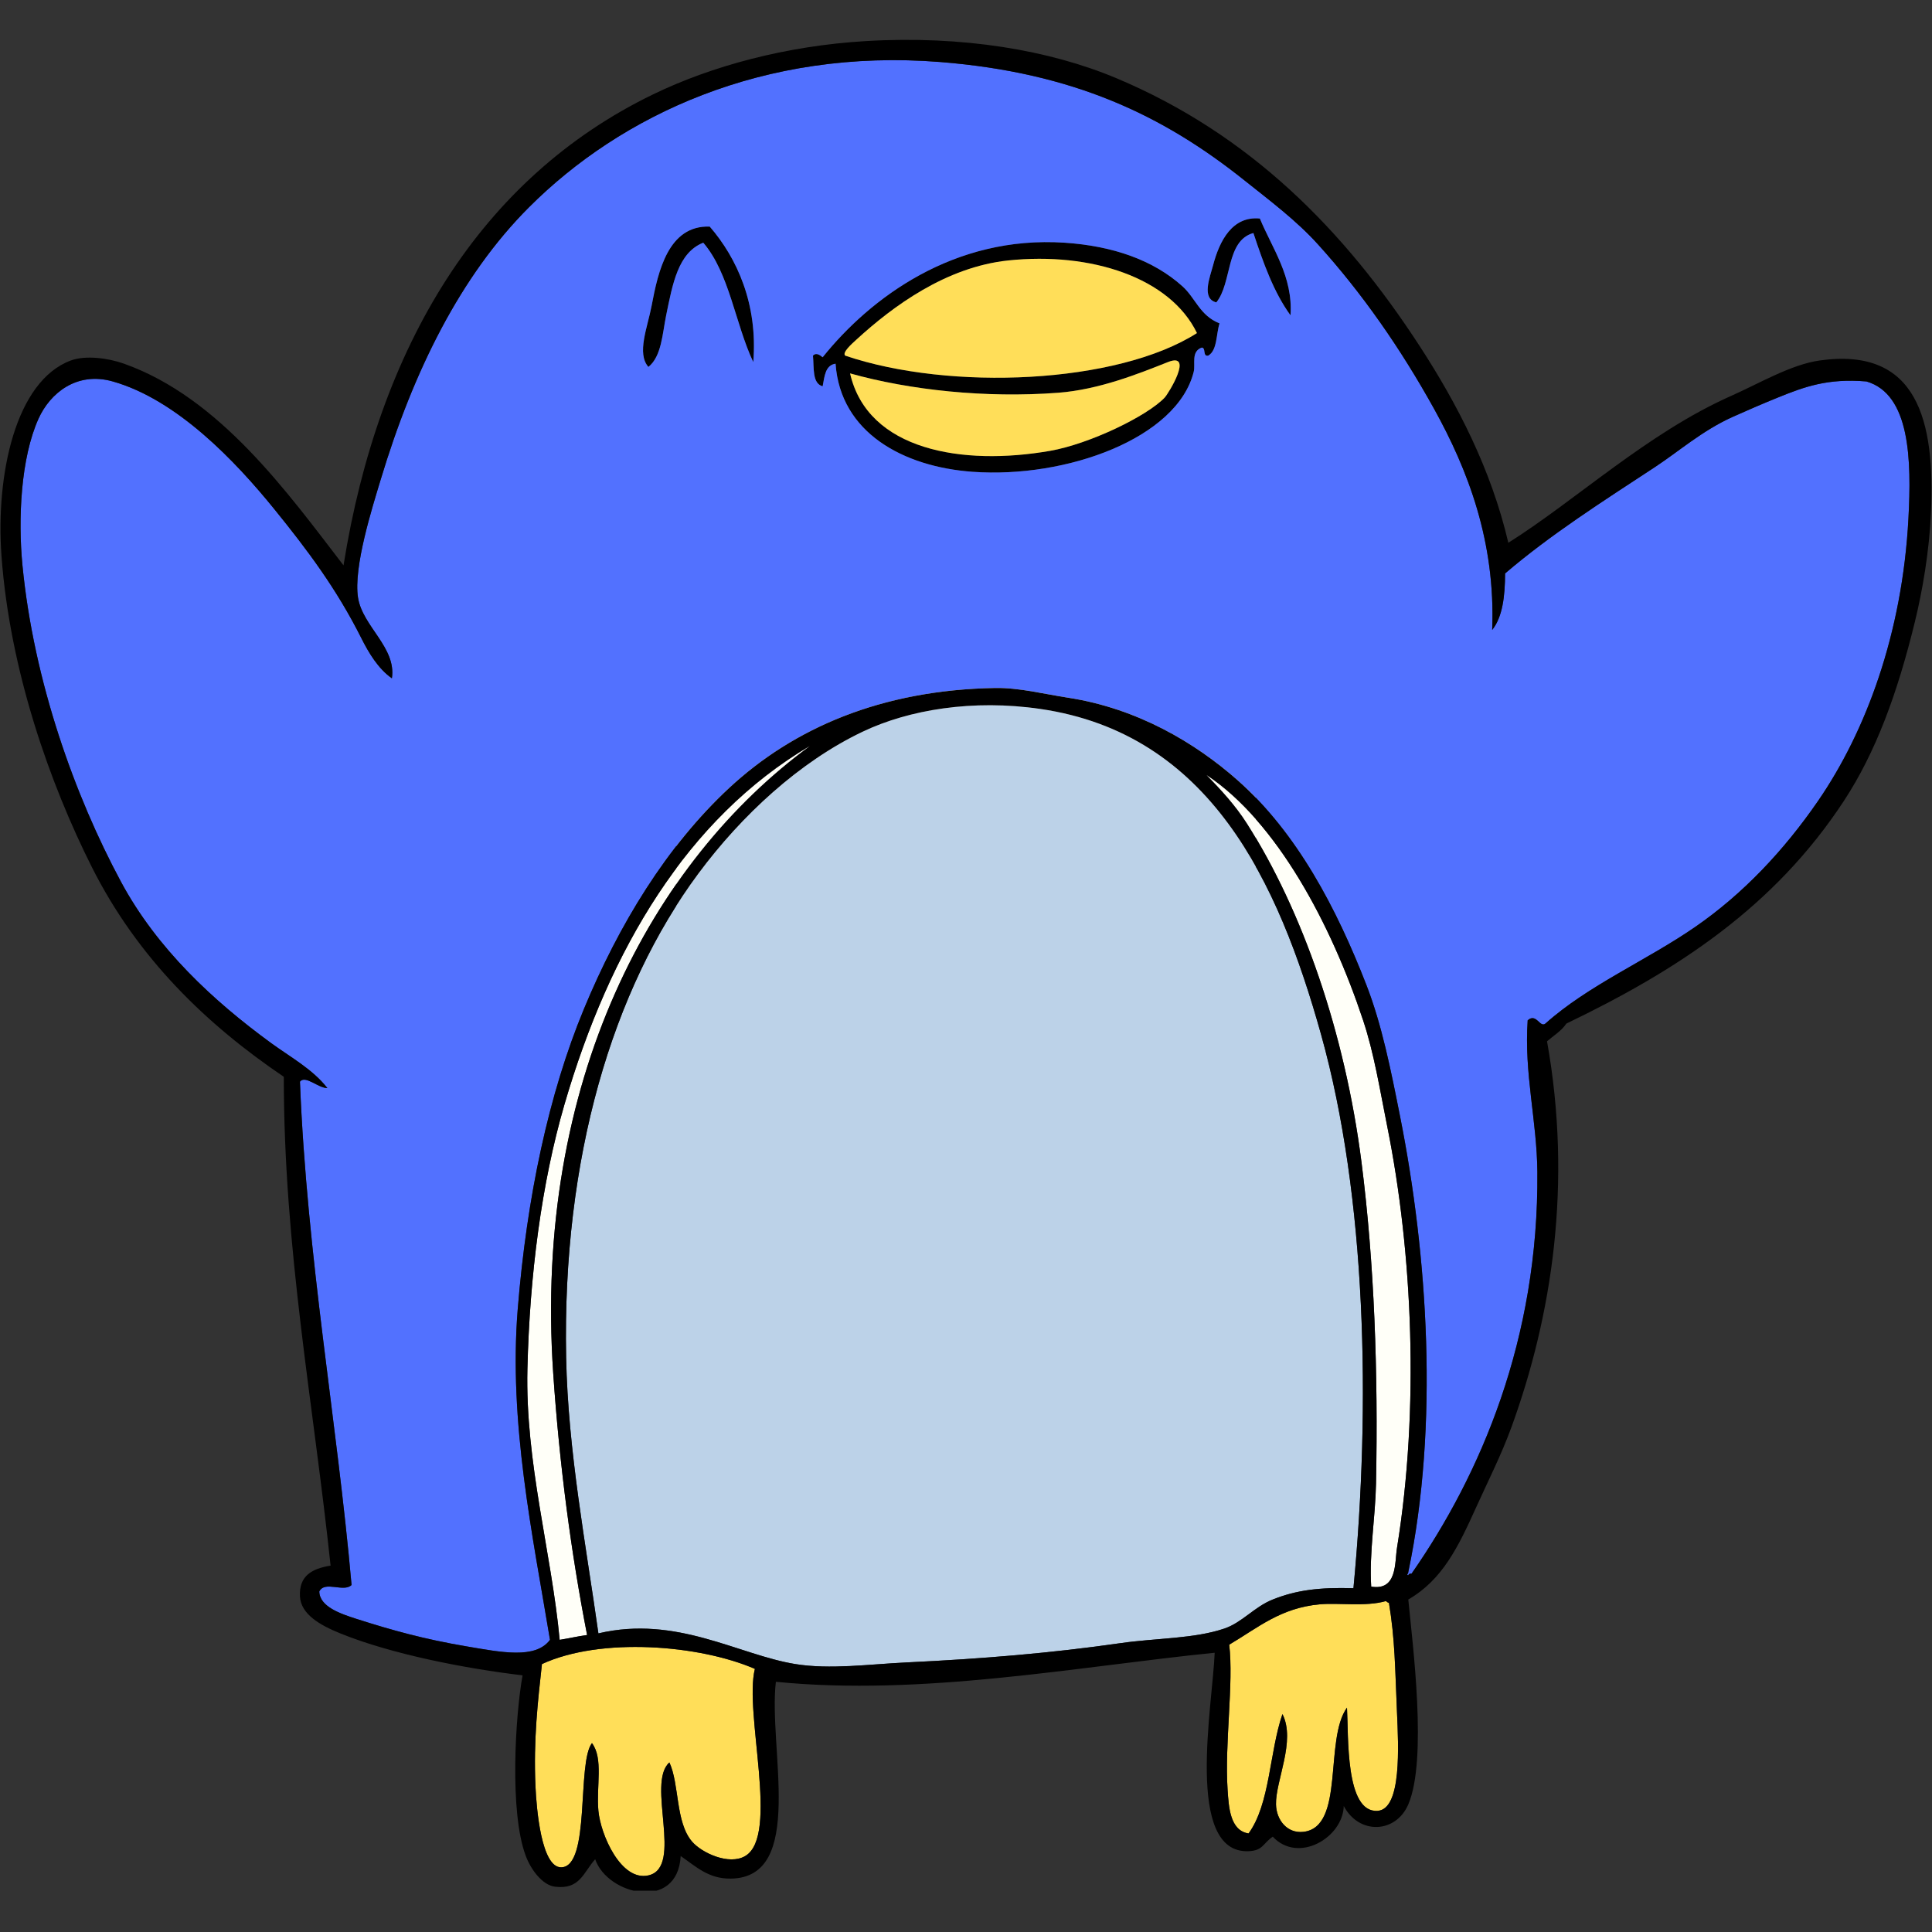 <svg xmlns="http://www.w3.org/2000/svg" xmlns:xlink="http://www.w3.org/1999/xlink" width="500" zoomAndPan="magnify" viewBox="0 0 375 375" height="500" preserveAspectRatio="xMidYMid meet" version="1.0"><rect x="0" y="0" width="375" height="375" fill="#333333" stroke="none"/><defs><clipPath id="e82a483998"><path d="M 131.25 131.25 L 243.75 131.25 L 243.75 243.75 L 131.25 243.75 Z M 131.25 131.25 " clip-rule="nonzero"/></clipPath><clipPath id="35a832366e"><path d="M 0.094 7.734 L 374.91 7.734 L 374.91 366.984 L 0.094 366.984 Z M 0.094 7.734 " clip-rule="nonzero"/></clipPath></defs><g clip-path="url(#e82a483998)"><path fill="#ffffff" d="M 131.25 131.25 L 243.75 131.25 L 243.75 243.75 L 131.25 243.75 Z M 131.25 131.25 " fill-opacity="1" fill-rule="nonzero"/></g><path fill="#000000" d="M 250.488 61.203 C 247.23 56.734 245.211 51.031 243.285 45.23 C 237.883 46.715 239.18 54.906 236.086 58.695 C 233.129 57.953 234.871 53.75 235.457 51.496 C 236.703 46.723 239.195 41.902 244.539 42.414 C 246.883 48.125 251 53.676 250.488 61.203 " fill-opacity="1" fill-rule="evenodd"/><path fill="#000000" d="M 137.758 43.977 C 143.043 50.074 147.125 59.031 146.211 70.281 C 142.703 62.832 141.574 53 136.504 47.109 C 131.609 49.039 130.551 55.113 129.301 61.199 C 128.566 64.777 128.422 69.148 125.859 71.223 C 123.531 68.621 125.699 63.492 126.484 59.324 C 127.742 52.652 129.73 43.699 137.758 43.977 " fill-opacity="1" fill-rule="evenodd"/><path fill="#000000" d="M 203.832 87.504 C 211.449 86.176 222.633 80.785 226.062 77.172 C 226.777 76.418 231.816 68.246 226.691 70.285 C 220.988 72.547 213.281 75.633 205.395 76.23 C 191.266 77.305 176.578 75.715 165 72.477 C 168.418 87.445 186.867 90.473 203.832 87.504 Z M 195.688 50.555 C 183.598 51.832 173.285 59.461 166.254 65.898 C 165.312 66.758 163.398 68.449 164.062 69.031 C 184.41 75.926 216.855 74.535 232.328 64.648 C 227.121 53.891 211.766 48.855 195.688 50.555 Z M 236.711 62.766 C 236.031 64.906 236.293 67.988 234.52 69.031 C 233.379 69.23 234.129 67.539 233.266 67.465 C 231.125 68.238 232.074 70.645 231.699 72.16 C 228.531 85.016 207.09 92.887 188.801 91.574 C 175.285 90.609 163.121 83.961 162.184 70.594 C 160.172 70.883 160.043 73.051 159.676 74.98 C 157.621 74.426 158.02 71.418 157.797 69.031 C 158.457 68.344 159.191 68.965 159.676 69.344 C 168.957 57.777 185.184 45.672 206.648 47.109 C 215.996 47.738 223.836 50.469 229.508 55.566 C 232.059 57.859 232.867 61.242 236.711 62.766 " fill-opacity="1" fill-rule="evenodd"/><path fill="#ffde59" d="M 232.328 64.648 C 216.855 74.535 184.41 75.926 164.062 69.031 C 163.398 68.449 165.312 66.758 166.254 65.898 C 173.285 59.461 183.594 51.832 195.688 50.555 C 211.766 48.855 227.121 53.891 232.328 64.648 " fill-opacity="1" fill-rule="evenodd"/><path fill="#ffde59" d="M 165 72.477 C 176.578 75.715 191.266 77.305 205.395 76.234 C 213.281 75.637 220.988 72.547 226.691 70.281 C 231.816 68.246 226.777 76.422 226.062 77.172 C 222.633 80.785 211.449 86.176 203.832 87.508 C 186.863 90.473 168.418 87.449 165 72.477 " fill-opacity="1" fill-rule="evenodd"/><path fill="#bcd2e8" d="M 262.703 308.273 C 256.113 308.078 251.652 308.625 247.043 310.465 C 243.43 311.906 241.109 314.926 237.648 316.102 C 231.766 318.098 224.41 317.941 217.609 318.918 C 204.098 320.863 190.676 321.977 175.961 322.676 C 168.637 323.027 161.164 324.094 154.355 322.992 C 143.316 321.199 131.336 313.469 116.148 317.039 C 113.762 300.012 110.242 281.602 109.887 263.492 C 109.125 224.797 118.844 192.066 135.566 169.551 C 143.914 158.305 155.145 147.859 167.508 141.992 C 176.43 137.758 188.812 135.688 201.953 137.609 C 234.785 142.418 248.105 171.008 256.438 200.863 C 265.223 232.344 266.086 272.699 262.703 308.273 " fill-opacity="1" fill-rule="evenodd"/><path fill="#ffde59" d="M 261.449 331.445 C 256.969 337.699 261.09 354.637 252.992 355.559 C 249.84 355.914 247.742 353.273 247.668 350.234 C 247.562 345.656 251.562 337.914 248.922 332.699 C 246.383 340.074 246.531 350.137 242.348 355.871 C 238.746 355.32 238.5 350.766 238.277 347.414 C 237.676 338.457 239.484 326.715 238.59 319.23 C 244.199 315.918 248.531 312.109 256.125 311.402 C 259.816 311.059 265.027 311.898 268.965 310.777 C 269.219 310.836 269.273 311.094 269.59 311.09 C 270.773 318.184 270.777 323.789 271.156 332.387 C 271.438 338.84 272.105 351.164 267.398 351.484 C 261.078 351.918 261.766 336.992 261.449 331.445 " fill-opacity="1" fill-rule="evenodd"/><path fill="#ffde59" d="M 146.523 323.93 C 144.375 332.461 151.352 356.305 144.645 360.254 C 141.496 362.109 136.199 359.645 134.312 357.434 C 131.086 353.66 131.895 346.34 129.93 342.09 C 125.383 346.082 132.766 362.449 125.859 364.012 C 120.543 365.215 116.586 356.145 116.148 351.484 C 115.707 346.742 117.164 341.332 114.898 338.336 C 111.934 342.148 114.656 362.316 108.949 362.445 C 105.051 362.535 104.125 350.93 103.938 346.789 C 103.523 337.699 104.406 330.113 105.191 322.992 C 116.602 317.719 135.73 319.25 146.523 323.93 " fill-opacity="1" fill-rule="evenodd"/><path fill="#5271ff" d="M 229.508 55.566 C 223.84 50.469 215.996 47.738 206.648 47.109 C 185.184 45.672 168.957 57.777 159.676 69.344 C 159.191 68.965 158.457 68.344 157.797 69.031 C 158.02 71.418 157.621 74.426 159.676 74.98 C 160.043 73.051 160.172 70.883 162.184 70.594 C 163.121 83.961 175.285 90.609 188.801 91.578 C 207.09 92.887 228.535 85.016 231.699 72.16 C 232.074 70.645 231.125 68.238 233.266 67.465 C 234.133 67.539 233.379 69.23 234.52 69.031 C 236.297 67.988 236.031 64.902 236.711 62.766 C 232.867 61.242 232.062 57.859 229.508 55.566 Z M 126.484 59.324 C 125.699 63.492 123.531 68.621 125.859 71.223 C 128.422 69.148 128.566 64.777 129.301 61.203 C 130.551 55.117 131.609 49.039 136.504 47.109 C 141.574 53.004 142.703 62.832 146.211 70.285 C 147.125 59.031 143.043 50.074 137.758 43.98 C 129.73 43.703 127.738 52.652 126.484 59.324 Z M 244.539 42.414 C 239.195 41.902 236.707 46.723 235.457 51.492 C 234.867 53.75 233.125 57.953 236.086 58.695 C 239.18 54.906 237.883 46.715 243.285 45.23 C 245.211 51.031 247.23 56.734 250.488 61.203 C 251 53.676 246.883 48.125 244.539 42.414 Z M 106.754 318.293 C 103.922 322.098 97.227 320.688 90.473 319.547 C 82.359 318.172 76.023 316.418 69.18 314.223 C 66.137 313.246 62.023 311.867 61.977 308.898 C 63.035 306.758 66.723 309.148 68.238 307.645 C 65.422 275.809 59.586 244.277 58.219 209.945 C 59.305 208.629 61.711 211.191 63.543 211.195 C 60.664 207.508 56.367 205.195 52.582 202.43 C 41.418 194.273 30.469 184.164 23.461 171.113 C 14.559 154.547 6.547 132.309 4.359 109.738 C 3.484 100.727 4.023 88.906 7.488 81.242 C 9.699 76.355 14.859 72.043 21.895 74.039 C 34.371 77.578 45.699 89.523 53.207 98.777 C 59.672 106.75 65.305 114.254 70.117 123.828 C 71.566 126.715 73.395 129.793 76.066 131.66 C 76.969 125.676 70.371 121.598 69.492 116 C 68.559 110.078 72.289 98.418 73.875 93.141 C 80.242 72 89.395 53.512 102.688 40.223 C 120.457 22.445 148.078 9.289 182.535 12.039 C 208.348 14.098 225.68 22.363 241.406 34.898 C 246.551 38.996 251.633 42.801 255.812 47.426 C 264.406 56.922 271.859 67.641 278.359 79.363 C 284.91 91.184 290.309 105.125 289.633 122.266 C 291.633 119.777 292.121 115.777 292.137 111.305 C 300.941 103.785 310.812 97.488 321.258 90.637 C 325.793 87.664 330.391 83.59 336.289 80.93 C 338.945 79.734 342.098 78.375 345.059 77.172 C 350.191 75.09 354.73 73.398 362.281 74.039 C 370.801 76.547 371.023 89.32 370.422 100.66 C 369.238 122.961 362.184 141.949 352.887 155.457 C 346.246 165.105 338.312 173.504 329.086 179.883 C 319.602 186.445 308.285 191.227 299.965 198.672 C 298.898 199.566 298.195 196.543 296.52 198.047 C 295.805 208.348 298.312 217.496 298.402 227.48 C 298.68 259.902 287.398 286.199 273.977 305.453 C 273.613 305.402 273.414 305.523 273.348 305.766 C 272.895 305.629 273.379 305.492 273.348 305.141 C 279.336 276.578 277.098 243.648 271.781 216.836 C 269.941 207.551 268.223 198.922 265.207 191.156 C 259.461 176.371 251.773 161.645 240.156 151.387 C 232.043 144.223 220.812 137.492 207.273 135.418 C 202.711 134.715 197.785 133.461 193.184 133.539 C 171.066 133.906 154.023 141.328 141.516 152.953 C 129.426 164.188 120.117 179.48 113.332 195.855 C 106.508 212.316 102.258 232.348 100.492 254.098 C 98.711 276.059 103.379 297.953 106.754 318.293 " fill-opacity="1" fill-rule="evenodd"/><path fill="#fffff8" d="M 157.172 144.812 C 126.656 167.168 103.508 209.809 107.383 266.625 C 108.598 284.449 110.859 301.465 113.957 317.355 C 112.121 317.605 110.434 318.004 108.633 318.293 C 107.039 301.238 101.93 283.965 102.371 265.684 C 102.809 247.629 105.074 229.758 109.574 214.328 C 118.359 184.195 133.398 158.879 157.172 144.812 " fill-opacity="1" fill-rule="evenodd"/><path fill="#fffff8" d="M 234.207 150.445 C 247.832 159.508 258.359 179.324 264.582 198.047 C 266.719 204.484 267.797 211.344 269.277 218.715 C 274.195 243.203 275.535 273.457 271.156 300.441 C 270.691 303.305 271.242 308.805 266.148 307.961 C 265.746 301.336 266.953 294.652 267.086 287.918 C 267.512 266.379 266.762 245.164 264.27 225.602 C 261.051 200.355 252.766 176.715 242.035 159.844 C 239.793 156.312 236.992 153.277 234.207 150.445 " fill-opacity="1" fill-rule="evenodd"/><g clip-path="url(#35a832366e)"><path fill="#000000" d="M 105.191 322.992 C 104.406 330.113 103.523 337.699 103.938 346.789 C 104.125 350.93 105.051 362.535 108.949 362.445 C 114.656 362.316 111.934 342.148 114.898 338.336 C 117.164 341.332 115.707 346.742 116.148 351.484 C 116.586 356.145 120.543 365.215 125.859 364.012 C 132.766 362.449 125.383 346.082 129.93 342.09 C 131.895 346.34 131.086 353.66 134.312 357.434 C 136.199 359.645 141.496 362.109 144.645 360.254 C 151.352 356.305 144.375 332.461 146.523 323.93 C 135.73 319.25 116.602 317.719 105.191 322.992 Z M 267.398 351.484 C 272.105 351.164 271.438 338.84 271.156 332.383 C 270.781 323.789 270.773 318.184 269.59 311.09 C 269.277 311.094 269.219 310.836 268.965 310.777 C 265.027 311.898 259.816 311.059 256.125 311.402 C 248.531 312.109 244.199 315.918 238.59 319.23 C 239.48 326.715 237.676 338.457 238.277 347.414 C 238.5 350.766 238.746 355.32 242.348 355.871 C 246.531 350.137 246.383 340.074 248.922 332.699 C 251.562 337.914 247.562 345.656 247.672 350.234 C 247.742 353.273 249.84 355.914 252.992 355.559 C 261.094 354.637 256.969 337.699 261.449 331.445 C 261.766 336.992 261.082 351.918 267.398 351.484 Z M 242.035 159.84 C 252.766 176.715 261.047 200.355 264.266 225.602 C 266.762 245.164 267.512 266.379 267.086 287.918 C 266.949 294.652 265.746 301.336 266.145 307.961 C 271.242 308.805 270.691 303.305 271.156 300.441 C 275.535 273.457 274.195 243.203 269.277 218.715 C 267.797 211.344 266.723 204.484 264.582 198.047 C 258.359 179.324 247.832 159.512 234.203 150.449 C 236.992 153.277 239.789 156.316 242.035 159.84 Z M 109.574 214.328 C 105.074 229.762 102.809 247.629 102.371 265.684 C 101.93 283.965 107.039 301.238 108.633 318.293 C 110.434 318.004 112.121 317.605 113.957 317.355 C 110.859 301.465 108.598 284.449 107.383 266.625 C 103.508 209.809 126.656 167.168 157.172 144.812 C 133.398 158.879 118.359 184.195 109.574 214.328 Z M 256.438 200.863 C 248.105 171.004 234.785 142.414 201.953 137.609 C 188.816 135.684 176.43 137.758 167.508 141.992 C 155.145 147.859 143.914 158.305 135.566 169.551 C 118.848 192.066 109.125 224.797 109.887 263.492 C 110.242 281.602 113.762 300.012 116.148 317.039 C 131.336 313.469 143.316 321.199 154.355 322.992 C 161.164 324.094 168.637 323.027 175.961 322.676 C 190.676 321.977 204.098 320.863 217.609 318.918 C 224.41 317.941 231.766 318.098 237.648 316.102 C 241.113 314.926 243.43 311.906 247.043 310.465 C 251.652 308.625 256.113 308.078 262.703 308.273 C 266.09 272.699 265.223 232.344 256.438 200.863 Z M 100.492 254.098 C 102.258 232.348 106.512 212.316 113.332 195.855 C 120.117 179.48 129.426 164.188 141.516 152.953 C 154.023 141.328 171.066 133.906 193.184 133.535 C 197.785 133.461 202.711 134.715 207.273 135.418 C 220.812 137.492 232.043 144.223 240.156 151.387 C 251.773 161.645 259.461 176.371 265.207 191.156 C 268.227 198.922 269.941 207.551 271.781 216.836 C 277.098 243.652 279.336 276.578 273.348 305.141 C 273.379 305.492 272.895 305.629 273.348 305.766 C 273.418 305.523 273.609 305.402 273.977 305.453 C 287.398 286.199 298.68 259.902 298.402 227.48 C 298.312 217.496 295.805 208.348 296.523 198.047 C 298.195 196.543 298.898 199.566 299.965 198.672 C 308.285 191.227 319.598 186.445 329.09 179.883 C 338.312 173.504 346.246 165.105 352.887 155.457 C 362.184 141.949 369.238 122.961 370.426 100.66 C 371.027 89.316 370.801 76.543 362.281 74.039 C 354.73 73.398 350.191 75.09 345.059 77.172 C 342.098 78.371 338.945 79.734 336.289 80.93 C 330.391 83.59 325.793 87.664 321.258 90.637 C 310.812 97.488 300.938 103.785 292.137 111.305 C 292.121 115.777 291.633 119.777 289.633 122.266 C 290.309 105.125 284.91 91.184 278.359 79.363 C 271.859 67.641 264.406 56.922 255.812 47.426 C 251.633 42.801 246.551 38.996 241.406 34.898 C 225.68 22.363 208.348 14.098 182.535 12.039 C 148.078 9.289 120.457 22.445 102.688 40.219 C 89.395 53.512 80.242 72 73.875 93.141 C 72.289 98.418 68.559 110.078 69.492 116.004 C 70.371 121.602 76.973 125.676 76.066 131.66 C 73.395 129.793 71.566 126.715 70.117 123.832 C 65.305 114.254 59.672 106.746 53.207 98.777 C 45.699 89.523 34.371 77.578 21.895 74.039 C 14.859 72.043 9.699 76.355 7.488 81.242 C 4.023 88.906 3.484 100.727 4.359 109.738 C 6.547 132.309 14.559 154.547 23.461 171.113 C 30.469 184.164 41.418 194.273 52.582 202.43 C 56.367 205.195 60.664 207.508 63.543 211.195 C 61.711 211.191 59.305 208.629 58.219 209.945 C 59.586 244.277 65.422 275.809 68.238 307.645 C 66.723 309.148 63.035 306.758 61.977 308.898 C 62.023 311.867 66.137 313.246 69.18 314.223 C 76.023 316.418 82.359 318.172 90.473 319.547 C 97.227 320.688 103.922 322.098 106.754 318.293 C 103.379 297.953 98.711 276.059 100.492 254.098 Z M 292.766 105.355 C 305.867 97.109 319.773 84.062 335.977 76.859 C 341.512 74.398 347.633 70.754 353.199 69.969 C 372.281 67.285 375.582 81.82 374.805 99.406 C 374.473 107.012 373.164 114.598 371.676 120.699 C 368.277 134.617 364.098 146 357.898 155.457 C 344.344 176.125 325.496 188.352 304.035 198.672 C 303.074 200.109 301.562 201 300.277 202.117 C 305.234 229.82 301.211 255.434 293.391 276.957 C 291.422 282.367 288.832 287.461 286.5 292.613 C 283.027 300.297 279.977 306.625 273.348 310.465 C 274.211 319.355 277.07 341.547 273.348 350.234 C 270.93 355.879 263.789 356.164 260.824 350.547 C 260.637 356.734 251.965 361.785 247.043 356.496 C 245.066 357.867 245.16 359.195 242.348 359.316 C 229.891 359.832 235.379 330.926 235.77 320.797 C 209.109 323.48 179.066 329.273 150.598 326.434 C 149.078 339.18 156.473 364.473 141.828 364.637 C 137.484 364.688 135.055 362.266 132.121 360.254 C 131.535 371.039 117.941 367.863 115.523 360.879 C 113.227 363.426 112.586 366.828 107.695 366.203 C 105.355 365.902 103.113 363.047 102.059 360.254 C 98.84 351.738 100.027 332.934 101.43 325.184 C 90.469 323.879 76.121 321.125 66.047 317.039 C 62.137 315.453 58.387 313.34 58.219 309.84 C 58.031 305.934 60.445 304.484 64.168 303.887 C 60.875 272.73 55.078 242.422 55.086 209.004 C 40.09 198.859 26.695 185.953 17.824 168.297 C 9.699 152.133 1.906 130.16 0.285 107.859 C -0.848 92.219 2.98 73.961 13.75 69.969 C 16.59 68.918 20.984 69.488 24.086 70.598 C 42.633 77.203 55.727 95.488 66.676 109.738 C 73.465 67.266 93.191 34.57 126.797 18.301 C 138.094 12.832 152.578 8.883 168.133 7.969 C 186.852 6.867 203.711 9.727 216.668 15.168 C 242.609 26.066 260.906 44.652 275.543 67.152 C 282.871 78.422 289.445 91.105 292.766 105.355 " fill-opacity="1" fill-rule="evenodd"/></g></svg>